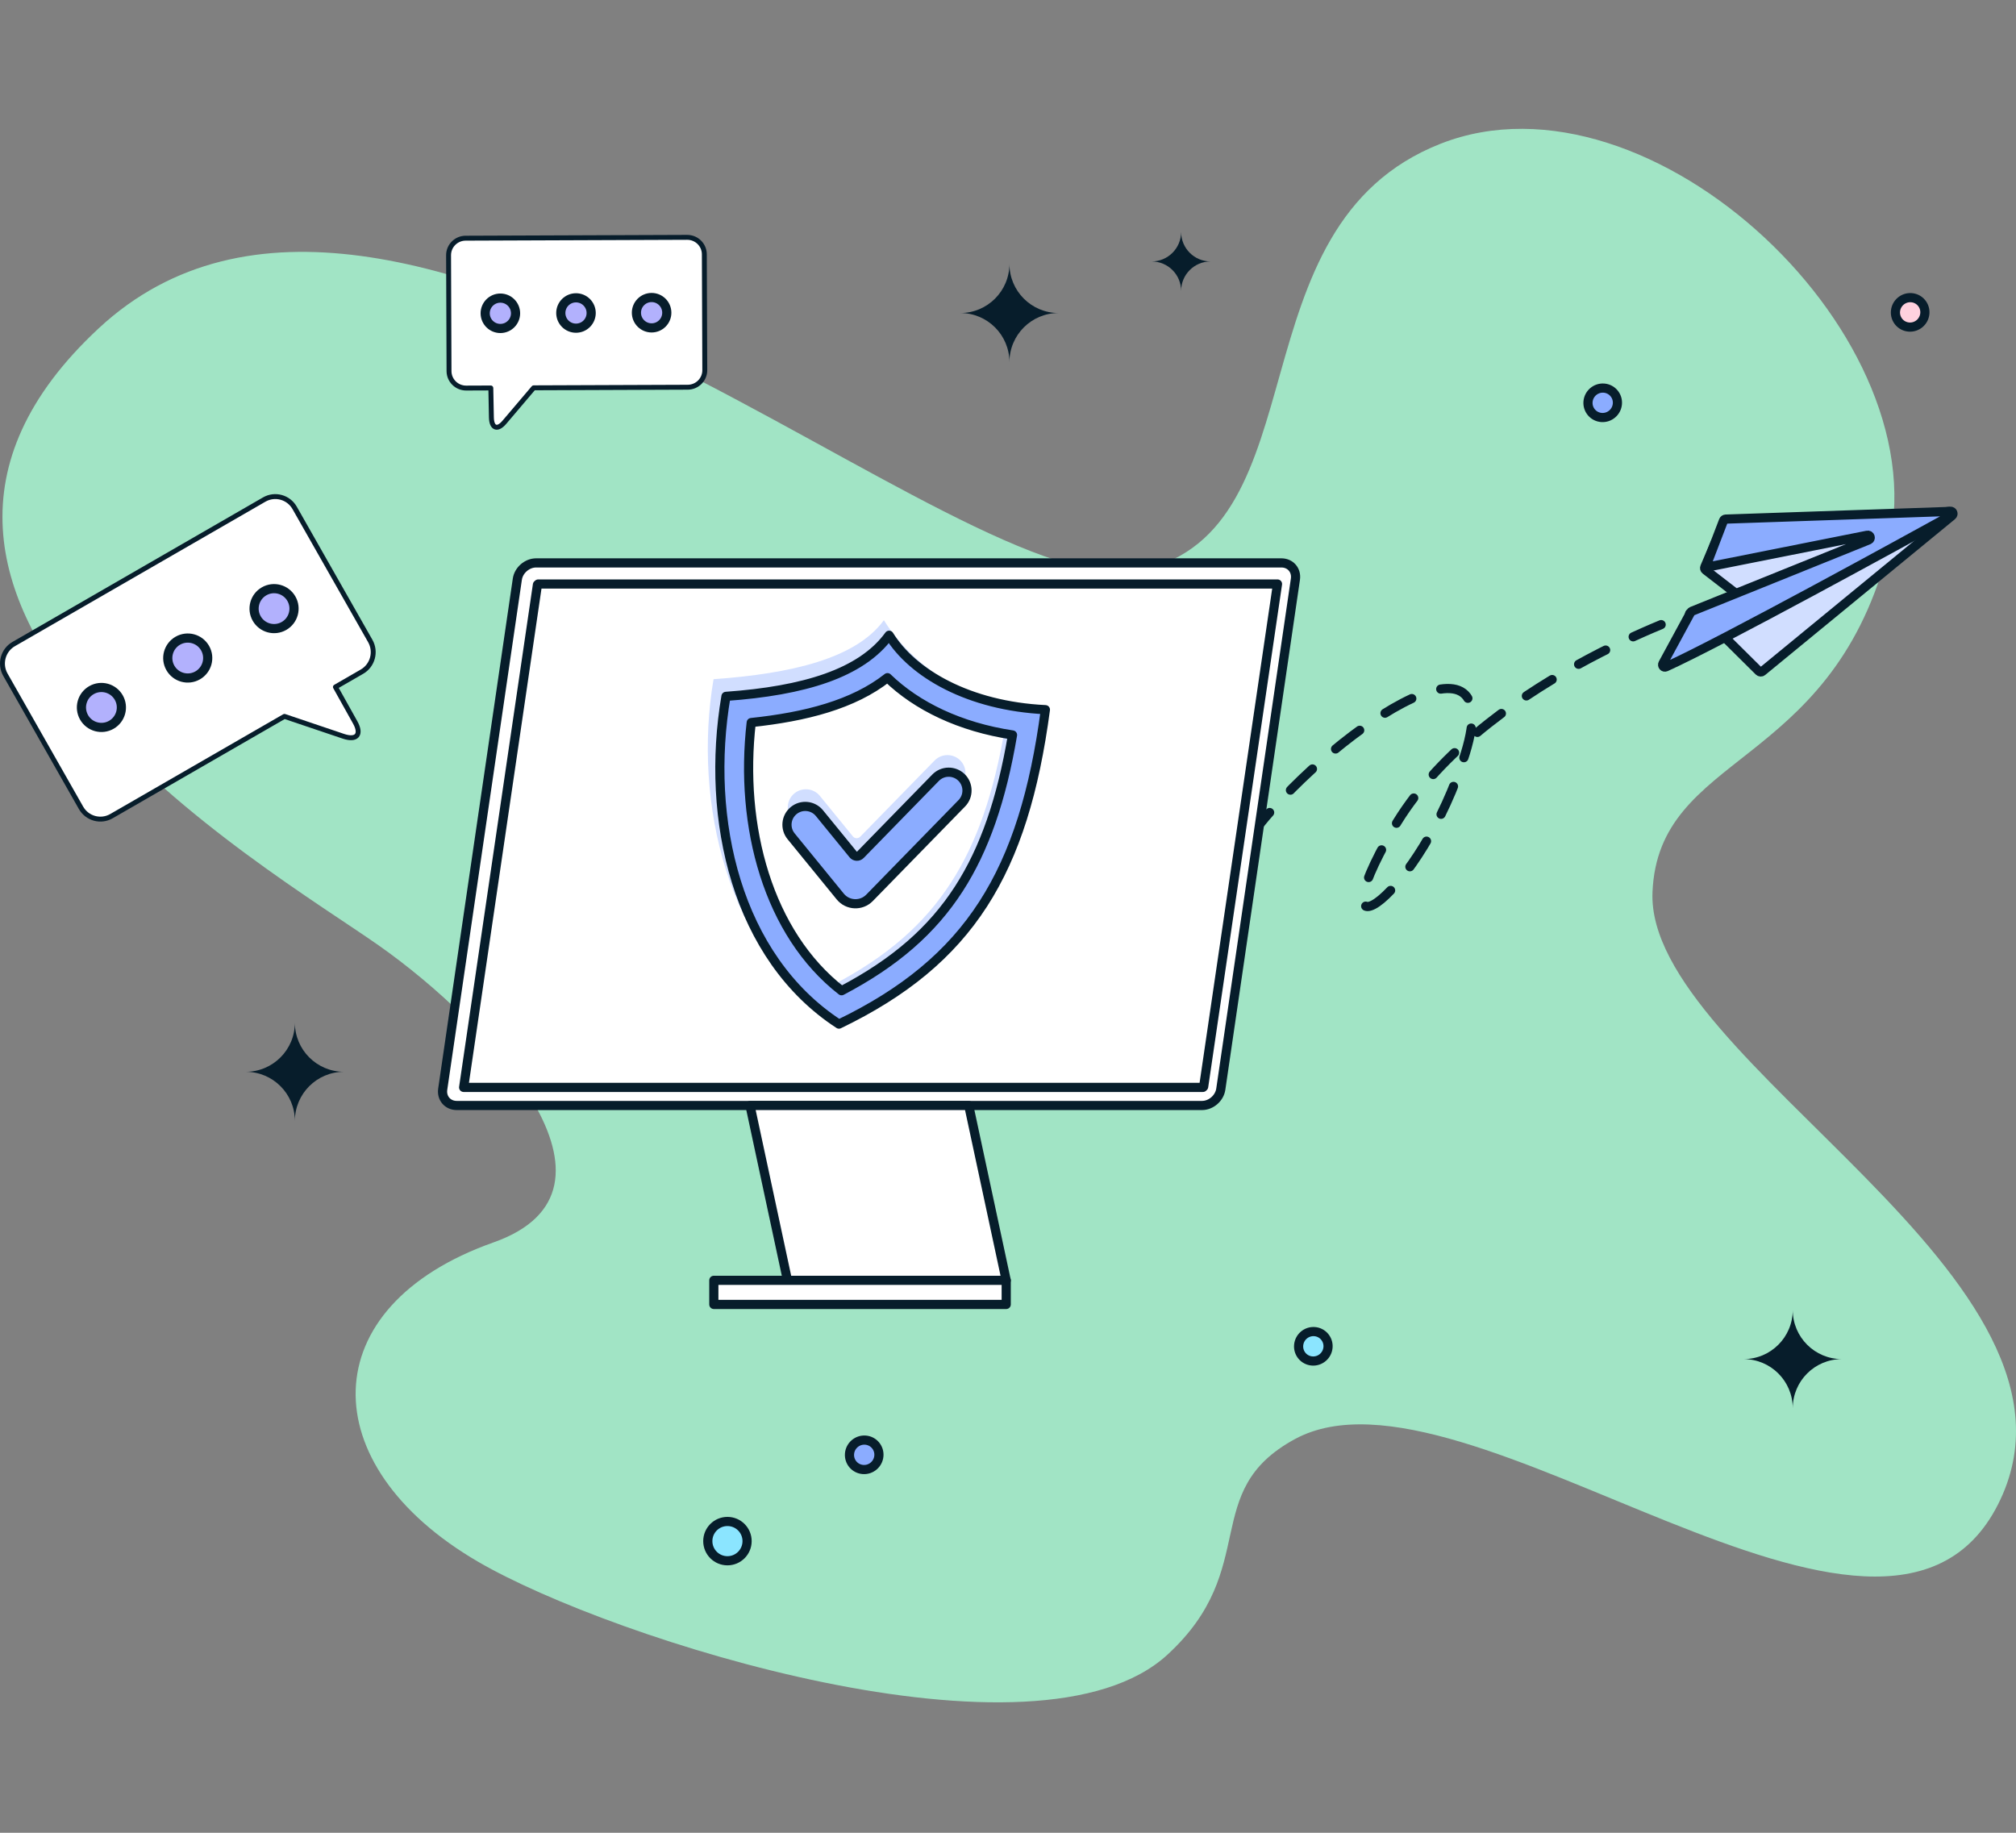 <svg width="330" height="300" viewBox="0 0 330 300" fill="none" xmlns="http://www.w3.org/2000/svg">
<rect x="0" y="0" width="330" height="300" fill="#808080" stroke="none"/>
<g clip-path="url(#clip0_223_13468)">
<path d="M270.498 146.01C269.298 173.854 345.744 209.366 327.056 246.254C308.368 283.141 239.907 220.417 211.974 235.553C196.192 244.106 206.536 256.642 191.124 270.826C169.765 290.484 100.208 268.424 78.225 255.615C51.132 239.83 51.132 213.844 80.78 203.365C105.194 194.737 80.417 167.691 61.974 154.739C43.531 141.786 -31.883 98.389 16.16 53.737C64.567 8.747 157.137 100.111 186.892 93.353C216.646 86.595 201.4 37.037 235.826 23.521C270.253 10.005 318.449 55.621 308.859 90.819C299.269 126.017 271.482 123.201 270.498 146.01Z" fill="#A1E4C5"/>
<path fill-rule="evenodd" clip-rule="evenodd" d="M2.24 105.422L43.247 81.77C44.998 80.761 47.229 81.372 48.232 83.136L60.608 104.919C61.61 106.682 61.003 108.931 59.253 109.94L54.903 112.449L58.141 118.247C59.251 120.236 58.386 121.253 56.209 120.518L46.56 117.261L18.246 133.592C16.495 134.601 14.264 133.99 13.262 132.226L0.885 110.444C-0.117 108.68 0.49 106.431 2.24 105.422Z" fill="white"/>
<path d="M48.232 83.136L48.582 82.938V82.937L48.232 83.136ZM54.903 112.449L54.703 112.1C54.512 112.211 54.446 112.453 54.553 112.645L54.903 112.449ZM46.56 117.261L46.689 116.88C46.58 116.843 46.46 116.855 46.36 116.913L46.56 117.261ZM43.047 81.422L2.04 105.074L2.441 105.77L43.448 82.119L43.047 81.422ZM48.582 82.937C47.47 80.981 44.992 80.3 43.047 81.422L43.448 82.119C45.004 81.221 46.989 81.763 47.883 83.335L48.582 82.937ZM60.958 104.72L48.582 82.938L47.883 83.335L60.259 105.117L60.958 104.72ZM59.454 110.288C61.397 109.168 62.068 106.675 60.958 104.72L60.259 105.117C61.153 106.69 60.61 108.694 59.052 109.592L59.454 110.288ZM55.104 112.797L59.454 110.288L59.052 109.592L54.703 112.1L55.104 112.797ZM54.553 112.645L57.79 118.443L58.492 118.051L55.254 112.253L54.553 112.645ZM57.79 118.443C58.051 118.912 58.181 119.297 58.214 119.589C58.246 119.879 58.183 120.047 58.101 120.143C58.019 120.24 57.859 120.333 57.561 120.351C57.26 120.37 56.852 120.31 56.338 120.137L56.081 120.898C56.655 121.092 57.171 121.181 57.611 121.154C58.051 121.126 58.447 120.978 58.714 120.664C58.981 120.349 59.062 119.936 59.013 119.499C58.964 119.065 58.785 118.576 58.492 118.051L57.79 118.443ZM56.338 120.137L46.689 116.88L46.432 117.642L56.081 120.898L56.338 120.137ZM18.447 133.94L46.761 117.609L46.36 116.913L18.045 133.243L18.447 133.94ZM12.912 132.425C14.024 134.381 16.502 135.061 18.447 133.94L18.045 133.243C16.489 134.141 14.504 133.599 13.611 132.027L12.912 132.425ZM0.536 110.642L12.912 132.425L13.611 132.027L1.235 110.245L0.536 110.642ZM2.04 105.074C0.096 106.194 -0.575 108.688 0.536 110.642L1.235 110.245C0.341 108.672 0.883 106.669 2.441 105.77L2.04 105.074Z" fill="#071D2B"/>
<path d="M47.699 97.999C46.801 96.432 44.804 95.888 43.237 96.786C41.67 97.683 41.126 99.68 42.023 101.247C42.921 102.815 44.918 103.358 46.485 102.461C48.053 101.563 48.596 99.566 47.699 97.999Z" fill="#B2B1FD" stroke="#071D2B" stroke-width="1.5" stroke-miterlimit="10"/>
<path d="M33.569 106.087C32.672 104.52 30.674 103.977 29.107 104.874C27.54 105.772 26.997 107.769 27.894 109.336C28.791 110.903 30.788 111.446 32.355 110.549C33.922 109.652 34.466 107.654 33.569 106.087Z" fill="#B2B1FD" stroke="#071D2B" stroke-width="1.5" stroke-miterlimit="10"/>
<path d="M19.439 114.176C18.542 112.609 16.544 112.066 14.977 112.963C13.41 113.86 12.866 115.857 13.763 117.425C14.661 118.992 16.659 119.535 18.226 118.638C19.793 117.741 20.336 115.744 19.439 114.176Z" fill="#B2B1FD" stroke="#071D2B" stroke-width="1.5" stroke-miterlimit="10"/>
<path fill-rule="evenodd" clip-rule="evenodd" d="M112.479 38.851L76.219 38.988C74.671 38.995 73.421 40.245 73.427 41.781L73.5 60.75C73.506 62.286 74.766 63.527 76.314 63.521L80.343 63.506L80.437 68.333C80.472 70.108 81.421 70.463 82.557 69.125L87.352 63.479L112.575 63.383C114.122 63.377 115.373 62.127 115.367 60.591L115.293 41.621C115.287 40.085 114.028 38.844 112.479 38.851Z" fill="white"/>
<path d="M80.343 63.505L80.745 63.498C80.74 63.278 80.561 63.102 80.341 63.103L80.343 63.505ZM87.352 63.479L87.351 63.077C87.233 63.077 87.122 63.129 87.046 63.219L87.352 63.479ZM115.367 60.59L114.965 60.592V60.592L115.367 60.59ZM76.221 39.39L112.481 39.252L112.478 38.448L76.218 38.586L76.221 39.39ZM73.829 41.779C73.824 40.468 74.891 39.395 76.221 39.39L76.218 38.586C74.45 38.593 73.018 40.021 73.025 41.782L73.829 41.779ZM73.902 60.748L73.829 41.779L73.025 41.782L73.098 60.751L73.902 60.748ZM76.312 63.119C74.983 63.124 73.907 62.06 73.902 60.748L73.098 60.751C73.105 62.513 74.548 63.929 76.316 63.923L76.312 63.119ZM80.341 63.103L76.312 63.119L76.316 63.923L80.344 63.907L80.341 63.103ZM79.941 63.513L80.035 68.34L80.839 68.325L80.745 63.498L79.941 63.513ZM80.035 68.34C80.044 68.814 80.115 69.225 80.254 69.55C80.393 69.877 80.616 70.15 80.944 70.272C81.272 70.395 81.619 70.334 81.934 70.173C82.247 70.013 82.559 69.743 82.864 69.385L82.251 68.864C81.987 69.175 81.755 69.362 81.569 69.456C81.386 69.55 81.28 69.54 81.225 69.519C81.168 69.498 81.077 69.433 80.993 69.236C80.908 69.037 80.847 68.738 80.839 68.325L80.035 68.34ZM82.864 69.385L87.659 63.739L87.046 63.219L82.251 68.864L82.864 69.385ZM112.573 62.981L87.351 63.077L87.354 63.881L112.576 63.784L112.573 62.981ZM114.965 60.592C114.97 61.903 113.902 62.975 112.573 62.981L112.576 63.784C114.343 63.778 115.776 62.35 115.769 60.589L114.965 60.592ZM114.891 41.622L114.965 60.592L115.769 60.589L115.695 41.619L114.891 41.622ZM112.481 39.252C113.81 39.247 114.886 40.311 114.891 41.622L115.695 41.619C115.689 39.858 114.245 38.441 112.478 38.448L112.481 39.252Z" fill="#071D2B"/>
<path d="M79.42 51.291C79.415 49.918 80.524 48.801 81.896 48.795C83.269 48.79 84.387 49.899 84.392 51.272C84.397 52.644 83.288 53.761 81.915 53.767C80.543 53.772 79.425 52.664 79.42 51.291Z" fill="#B2B1FD" stroke="#071D2B" stroke-width="1.5" stroke-miterlimit="10"/>
<path d="M91.798 51.243C91.793 49.87 92.902 48.753 94.275 48.748C95.647 48.742 96.765 49.851 96.77 51.224C96.775 52.597 95.667 53.714 94.294 53.719C92.921 53.724 91.803 52.616 91.798 51.243Z" fill="#B2B1FD" stroke="#071D2B" stroke-width="1.5" stroke-miterlimit="10"/>
<path d="M104.177 51.196C104.171 49.823 105.28 48.705 106.653 48.7C108.026 48.695 109.143 49.804 109.148 51.177C109.154 52.549 108.045 53.667 106.672 53.672C105.299 53.677 104.182 52.568 104.177 51.196Z" fill="#B2B1FD" stroke="#071D2B" stroke-width="1.5" stroke-miterlimit="10"/>
<path d="M204.674 136.873C216.965 120.392 247.091 99.791 239.861 123.301C232.631 146.811 214.314 159.414 228.051 135.662C241.789 111.909 277.698 100.033 277.698 100.033" stroke="#071D2B" stroke-width="1.5" stroke-miterlimit="10" stroke-linecap="round" stroke-linejoin="round" stroke-dasharray="5 5"/>
<path d="M87.763 92.139H209.748C211.233 92.139 212.262 93.333 212.046 94.807L199.832 178.285C199.617 179.758 198.238 180.953 196.752 180.953H74.768C73.282 180.953 72.253 179.758 72.469 178.285L84.683 94.807C84.899 93.333 86.278 92.139 87.763 92.139Z" fill="white" stroke="#071D2B" stroke-width="1.5" stroke-miterlimit="10" stroke-linejoin="round"/>
<path d="M88.103 95.593L87.974 95.703C84.954 116.277 78.969 157.048 75.894 177.992C106.524 177.992 166.653 177.992 196.906 177.992L197.025 177.882C197.032 177.833 197.035 177.82 197.035 177.826C200.058 157.239 206.041 116.523 209.115 95.593C178.484 95.593 118.355 95.593 88.103 95.593Z" fill="white" stroke="#071D2B" stroke-width="1.5" stroke-miterlimit="10" stroke-linejoin="round"/>
<path d="M157.2 128.607C158.338 127.44 158.315 125.572 157.148 124.434C155.981 123.299 154.116 123.323 152.979 124.488L140.808 136.961C140.472 137.304 139.912 137.28 139.609 136.907L134.211 130.282C133.178 129.014 131.312 128.824 130.044 129.858C128.777 130.891 128.587 132.756 129.62 134.023L137.487 143.677C138.7 145.165 140.939 145.265 142.281 143.891L157.2 128.607Z" fill="#D1DEFF"/>
<path d="M157.437 131.488C158.594 130.303 158.57 128.404 157.383 127.248C156.198 126.093 154.302 126.117 153.147 127.302L140.844 139.91C140.509 140.254 139.949 140.229 139.646 139.857L134.135 133.101C133.09 131.82 131.205 131.628 129.924 132.672C128.641 133.717 128.449 135.605 129.495 136.886L137.541 146.749C138.755 148.237 140.993 148.337 142.334 146.963L157.437 131.488Z" fill="#8BACFF" stroke="#071D2B" stroke-width="1.5" stroke-miterlimit="10" stroke-linejoin="round"/>
<path d="M144.685 101.514C140.113 107.791 129.58 110.261 116.802 111.176C113.358 131.374 119.268 155.732 136.018 166.644C157.463 156.303 166.095 142.49 169.642 115.828C157.1 115.22 148.548 107.803 144.685 101.514ZM144.352 109.219C149.159 113.891 155.89 117.885 164.496 119.18C162.704 129.778 159.903 137.917 155.69 144.44C151.294 151.248 145.226 156.559 136.446 161.169C124.417 151.79 119.095 133.129 121.069 116.031C129.962 115.091 138.764 113.629 144.352 109.219Z" fill="#D1DEFF"/>
<path d="M145.54 103.981C140.98 110.241 131.585 113.072 118.835 113.984C115.4 134.124 120.616 156.751 137.328 167.631C158.723 157.319 167.583 142.747 171.122 116.162C158.609 115.556 149.396 110.252 145.54 103.981ZM145.271 110.925C150.068 115.584 157.154 119.013 165.74 120.304C163.952 130.871 161.157 138.987 156.955 145.491C152.569 152.28 146.514 157.575 137.755 162.171C125.752 152.82 121 135.32 122.97 118.272C131.842 117.335 139.696 115.323 145.271 110.925Z" fill="#8BACFF" stroke="#071D2B" stroke-width="1.5" stroke-miterlimit="10" stroke-linejoin="round"/>
<path d="M122.768 180.953H158.573L164.707 209.57H128.902L122.768 180.953Z" fill="white" stroke="#071D2B" stroke-width="1.5" stroke-miterlimit="10" stroke-linejoin="round"/>
<path d="M116.847 209.57H164.708V213.518H116.847V209.57Z" fill="white" stroke="#071D2B" stroke-width="1.5" stroke-miterlimit="10" stroke-linejoin="round"/>
<path d="M281.07 88.605C280.929 88.623 280.808 88.715 280.752 88.846L279.059 92.825C278.987 92.993 279.038 93.189 279.183 93.3L284.455 97.374C284.623 97.504 284.661 97.741 284.543 97.916L281.263 102.808C281.156 102.968 281.177 103.181 281.314 103.317L287.933 109.879C288.08 110.024 288.312 110.035 288.471 109.904L319.543 84.393C319.855 84.136 319.637 83.632 319.237 83.683L281.07 88.605Z" fill="#D1DEFF" stroke="#071D2B" stroke-width="1.5" stroke-miterlimit="10" stroke-linecap="round" stroke-linejoin="round"/>
<path d="M282.116 85.227C282.174 85.076 282.316 84.975 282.477 84.969L319.011 83.72C319.433 83.706 319.612 84.255 319.241 84.459C312.206 88.335 281.515 105.188 272.688 109.163C272.343 109.319 272.024 108.946 272.204 108.614L276.753 100.23C276.798 100.148 276.87 100.085 276.956 100.05L305.893 88.376C306.346 88.193 306.143 87.514 305.664 87.609L279.893 92.737C279.583 92.798 279.327 92.494 279.44 92.198L282.116 85.227Z" fill="#8BACFF" stroke="#071D2B" stroke-width="1.5" stroke-miterlimit="10" stroke-linecap="round" stroke-linejoin="round"/>
<path d="M212.577 220.188C212.689 218.86 213.855 217.865 215.183 217.965C216.509 218.066 217.495 219.224 217.383 220.553C217.271 221.88 216.105 222.876 214.778 222.775C213.451 222.674 212.465 221.516 212.577 220.188Z" fill="#8BE5FF" stroke="#071D2B" stroke-width="1.5"/>
<path d="M259.944 65.75C260.056 64.422 261.223 63.428 262.55 63.528C263.877 63.629 264.862 64.787 264.75 66.115C264.639 67.443 263.473 68.438 262.145 68.337C260.818 68.237 259.833 67.078 259.944 65.75Z" fill="#8BACFF" stroke="#071D2B" stroke-width="1.5"/>
<path d="M310.272 50.948C310.384 49.62 311.55 48.625 312.878 48.726C314.205 48.827 315.19 49.985 315.078 51.313C314.967 52.641 313.8 53.636 312.473 53.535C311.146 53.435 310.16 52.276 310.272 50.948Z" fill="#FFD1DE" stroke="#071D2B" stroke-width="1.5"/>
<path d="M115.86 252.259C115.86 250.483 117.3 249.043 119.075 249.043C120.852 249.043 122.291 250.483 122.291 252.259C122.291 254.035 120.852 255.475 119.075 255.475C117.3 255.475 115.86 254.035 115.86 252.259Z" fill="#8BE5FF" stroke="#071D2B" stroke-width="1.5"/>
<path d="M139.059 237.951C139.17 236.623 140.337 235.628 141.664 235.728C142.991 235.829 143.976 236.987 143.865 238.316C143.753 239.644 142.587 240.638 141.26 240.537C139.932 240.437 138.947 239.279 139.059 237.951Z" fill="#8BACFF" stroke="#071D2B" stroke-width="1.5"/>
<path d="M157.195 51.236C161.635 51.236 165.234 47.636 165.234 43.195C165.234 47.636 168.833 51.236 173.273 51.236C168.835 51.236 165.236 54.834 165.234 59.273C165.232 54.834 161.634 51.236 157.195 51.236Z" fill="#071D2B"/>
<path d="M188.514 42.794C191.178 42.794 193.337 40.634 193.337 37.97C193.337 40.634 195.497 42.794 198.16 42.794C195.497 42.794 193.339 44.953 193.337 47.617C193.336 44.953 191.177 42.794 188.514 42.794Z" fill="#071D2B"/>
<path d="M40.228 175.438C44.668 175.438 48.267 171.838 48.267 167.397C48.267 171.838 51.866 175.438 56.306 175.438C51.867 175.438 48.269 179.036 48.267 183.475C48.265 179.036 44.667 175.438 40.228 175.438Z" fill="#071D2B"/>
<path d="M285.417 222.466C289.857 222.466 293.456 218.866 293.456 214.425C293.456 218.866 297.055 222.466 301.495 222.466C297.056 222.466 293.458 226.064 293.456 230.503C293.454 226.064 289.855 222.466 285.417 222.466Z" fill="#071D2B"/>
</g>
<defs>
<clipPath id="clip0_223_13468">
<rect width="330" height="300" fill="white"/>
</clipPath>
</defs>
</svg>
